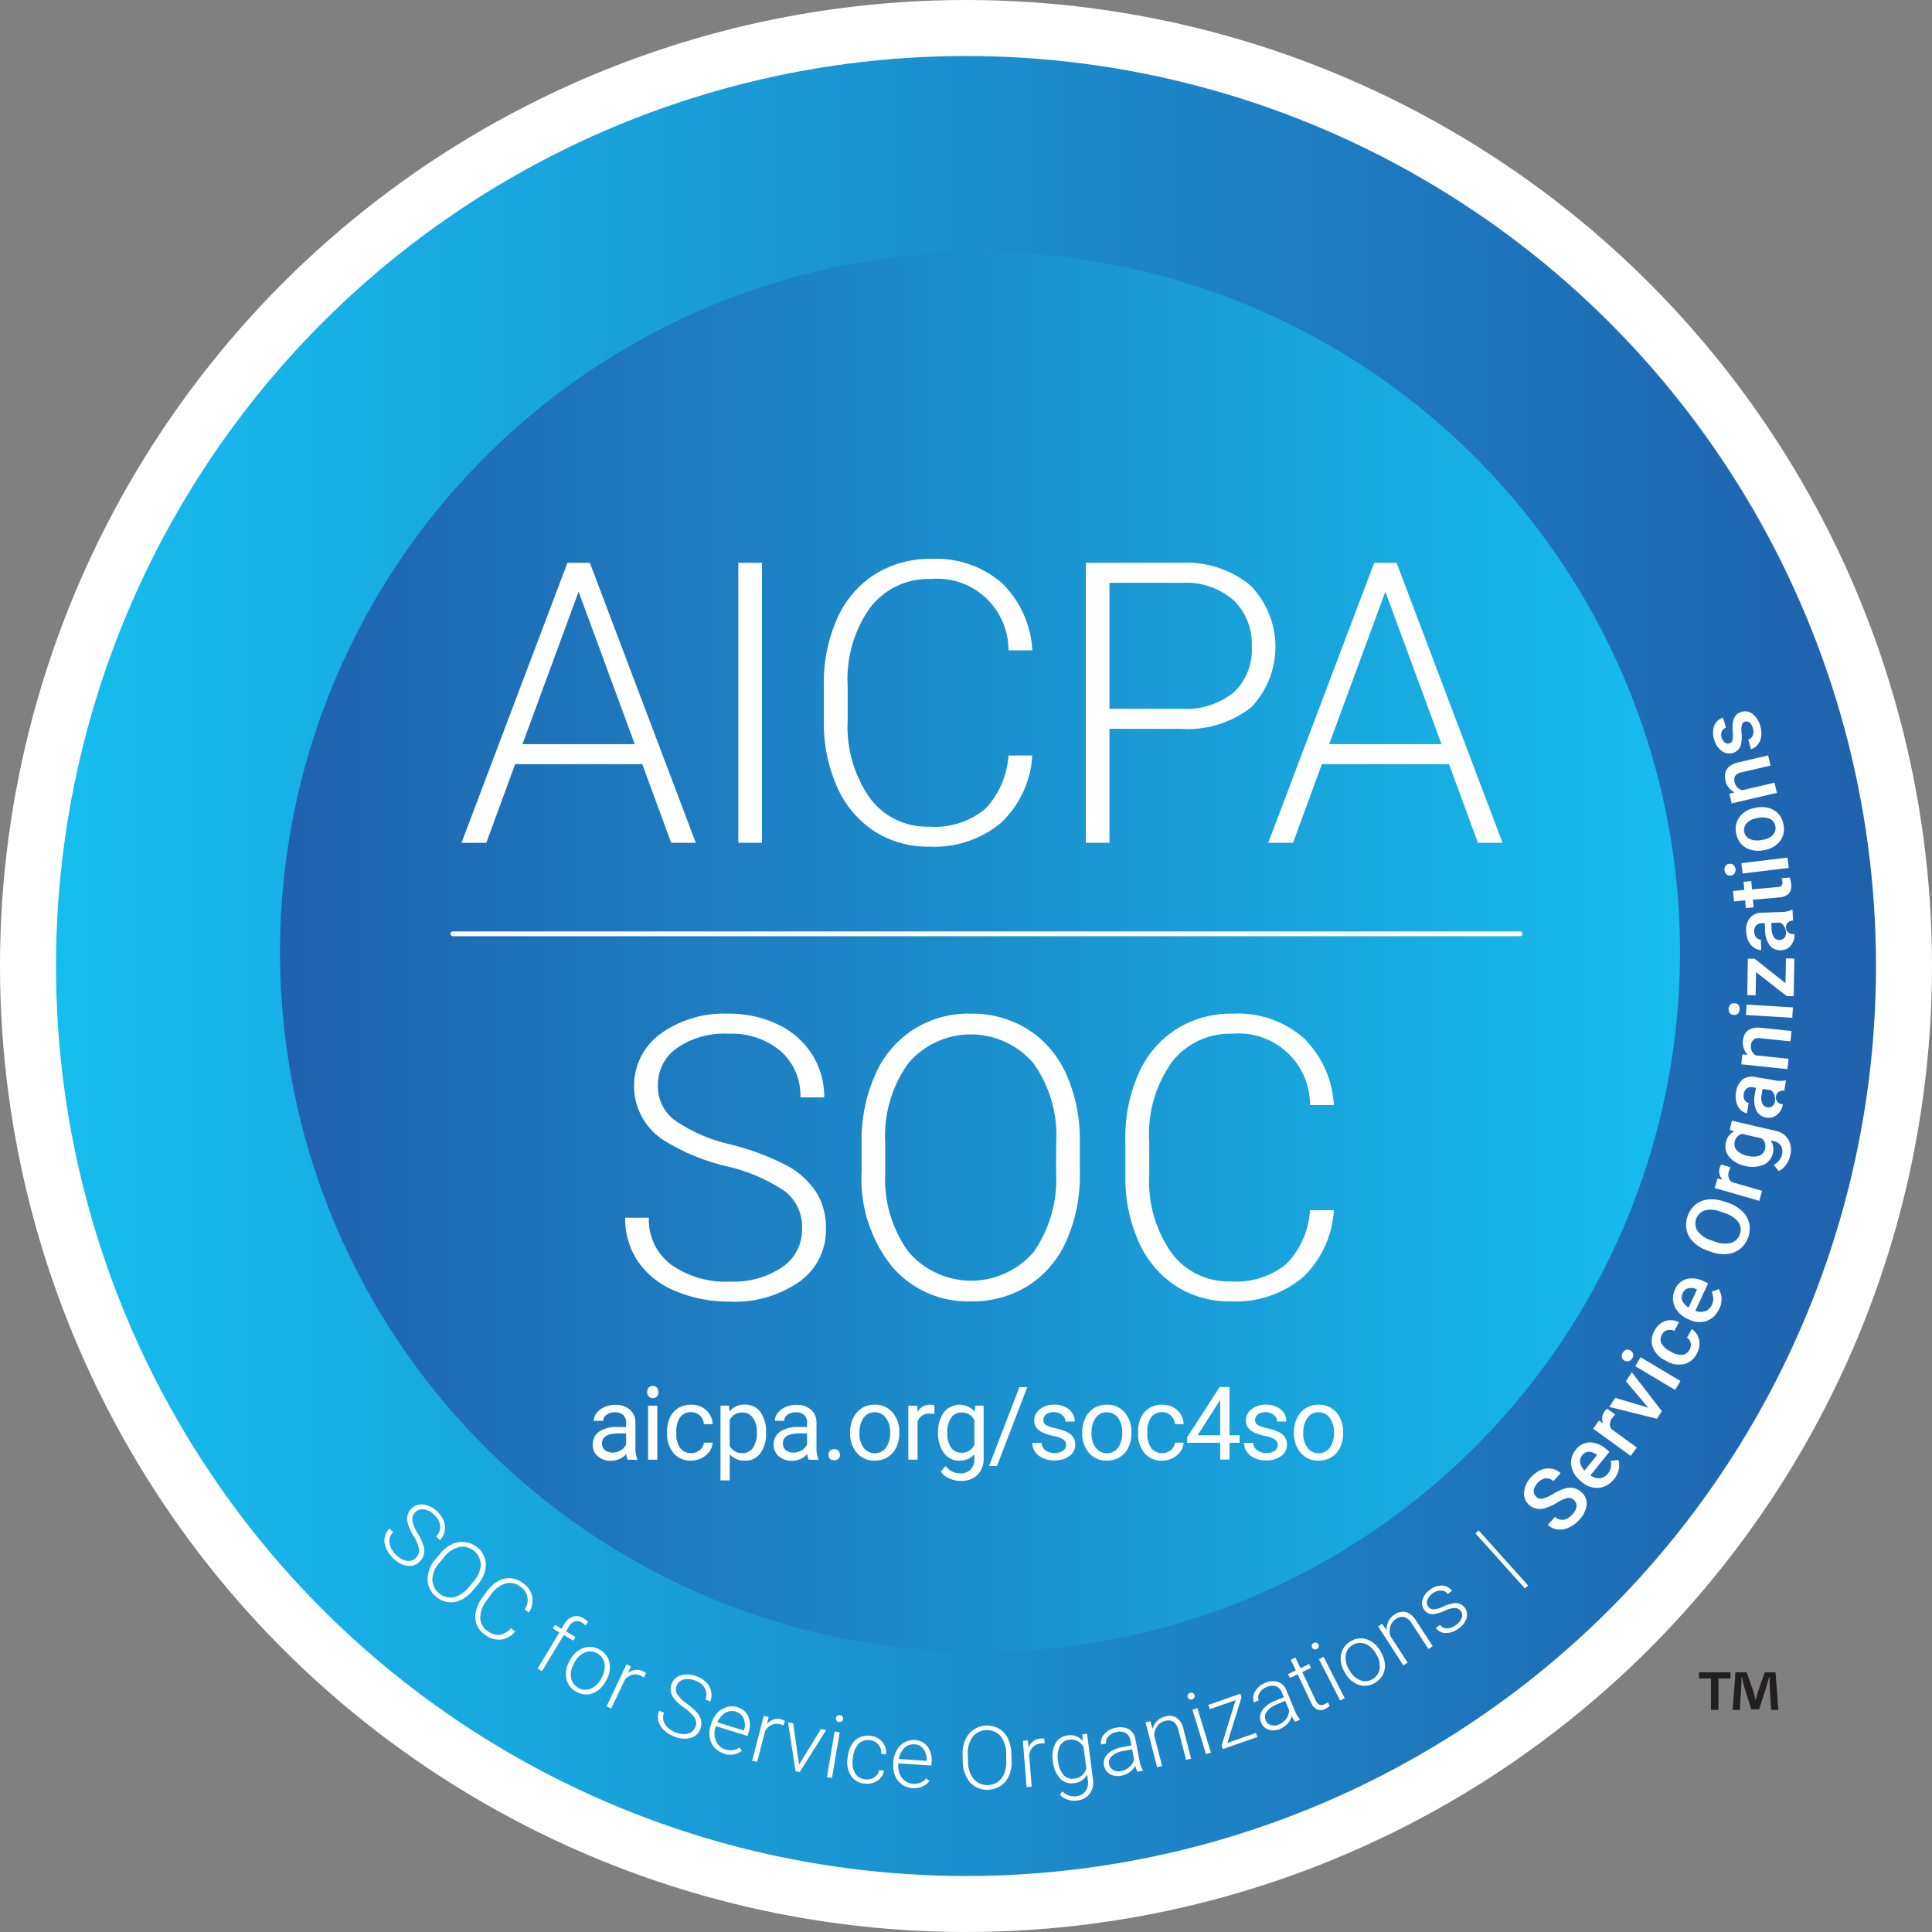 <svg xmlns="http://www.w3.org/2000/svg" xmlns:xlink="http://www.w3.org/1999/xlink" width="69" height="69" viewBox="0 0 69 69">
  <rect x="0" y="0" width="69" height="69" fill="#808080" stroke="none"/>
  <defs>
    <linearGradient id="linear-gradient" y1="0.5" x2="1" y2="0.5" gradientUnits="objectBoundingBox">
      <stop offset="0" stop-color="#16bdef"/>
      <stop offset="1" stop-color="#2061ad"/>
    </linearGradient>
    <linearGradient id="linear-gradient-2" x1="1" y1="0.5" x2="0" y2="0.5" xlink:href="#linear-gradient"/>
    <clipPath id="clip-path">
      <rect id="Rectangle_1432" data-name="Rectangle 1432" width="65.739" height="65.738" fill="none"/>
    </clipPath>
  </defs>
  <g id="Group_1885" data-name="Group 1885" transform="translate(0 -0.198)">
    <circle id="Ellipse_486" data-name="Ellipse 486" cx="34.5" cy="34.5" r="34.5" transform="translate(0 0.198)" fill="#fff"/>
    <g id="Group_1884" data-name="Group 1884" transform="translate(2.232 2.232)">
      <circle id="Ellipse_483" data-name="Ellipse 483" cx="32.5" cy="32.5" r="32.5" transform="translate(-0.232 -0.034)" fill="url(#linear-gradient)"/>
      <circle id="Ellipse_484" data-name="Ellipse 484" cx="25" cy="25" r="25" transform="translate(7.768 6.966)" fill="url(#linear-gradient-2)"/>
    </g>
    <g id="Group_1858" data-name="Group 1858" transform="translate(1.684 1.703)">
      <g id="Group_1857" data-name="Group 1857" clip-path="url(#clip-path)">
        <path id="Path_3589" data-name="Path 3589" d="M66.446,285.1a.361.361,0,0,0,.11-.3,1.381,1.381,0,0,0-.2-.479,1.665,1.665,0,0,1-.216-.5.515.515,0,0,1,.574-.617.865.865,0,0,1,.5.259.893.893,0,0,1,.226.338.651.651,0,0,1,.029.361.63.63,0,0,1-.168.313l-.136-.132a.468.468,0,0,0,.143-.373.61.61,0,0,0-.205-.392.662.662,0,0,0-.373-.2.357.357,0,0,0-.317.109.338.338,0,0,0-.095.294,1.266,1.266,0,0,0,.182.44,2.061,2.061,0,0,1,.209.439.648.648,0,0,1,.021.313.525.525,0,0,1-.145.263.5.5,0,0,1-.445.158.9.9,0,0,1-.51-.272,1.089,1.089,0,0,1-.253-.362.658.658,0,0,1-.051-.377.609.609,0,0,1,.169-.321l.136.131a.445.445,0,0,0-.132.39.747.747,0,0,0,.242.424.7.7,0,0,0,.381.208.359.359,0,0,0,.326-.11" transform="translate(-53.273 -230.976)" fill="#fff"/>
        <path id="Path_3590" data-name="Path 3590" d="M75.28,292.179a1.283,1.283,0,0,1-.429.346.811.811,0,0,1-.463.079.835.835,0,0,1-.431-.2.793.793,0,0,1-.3-.62,1.119,1.119,0,0,1,.3-.733l.148-.176a1.28,1.28,0,0,1,.43-.344.854.854,0,0,1,1.165.5.815.815,0,0,1,.008.464,1.264,1.264,0,0,1-.252.475Zm.011-.307a.986.986,0,0,0,.266-.6.656.656,0,0,0-.763-.639.993.993,0,0,0-.553.371l-.15.179a.986.986,0,0,0-.264.6.656.656,0,0,0,.764.645,1.013,1.013,0,0,0,.548-.374Z" transform="translate(-60.071 -236.889)" fill="#fff"/>
        <path id="Path_3591" data-name="Path 3591" d="M84.35,299.4a.8.8,0,0,1-.52.29.833.833,0,0,1-.571-.181.789.789,0,0,1-.284-.357.812.812,0,0,1-.034-.458,1.252,1.252,0,0,1,.219-.484l.169-.235a1.263,1.263,0,0,1,.393-.367.8.8,0,0,1,.45-.112.816.816,0,0,1,.438.162.8.8,0,0,1,.346.488.81.81,0,0,1-.117.575l-.154-.111a.568.568,0,0,0-.169-.822.585.585,0,0,0-.525-.1.986.986,0,0,0-.513.4l-.16.221a.992.992,0,0,0-.218.6.566.566,0,0,0,.25.464.628.628,0,0,0,.445.146.68.68,0,0,0,.4-.237Z" transform="translate(-67.632 -242.637)" fill="#fff"/>
        <path id="Path_3592" data-name="Path 3592" d="M94.986,306.729l.779-1.291-.235-.142.078-.129.235.142.1-.172a.547.547,0,0,1,.313-.268.473.473,0,0,1,.38.07.7.7,0,0,1,.153.123l-.09.123a.719.719,0,0,0-.134-.1.3.3,0,0,0-.251-.041.389.389,0,0,0-.211.186L96,305.4l.339.2-.078.129-.339-.2-.779,1.292Z" transform="translate(-77.471 -248.641)" fill="#fff"/>
        <path id="Path_3593" data-name="Path 3593" d="M100.607,311.3a.974.974,0,0,1,.285-.335.7.7,0,0,1,.761-.051.683.683,0,0,1,.363.458.9.9,0,0,1-.11.639l-.018.034a.984.984,0,0,1-.286.337.692.692,0,0,1-.371.138.715.715,0,0,1-.388-.09.682.682,0,0,1-.362-.458.892.892,0,0,1,.109-.64Zm.138.132a.751.751,0,0,0-.1.5.521.521,0,0,0,.71.382.778.778,0,0,0,.374-.371l.017-.031a.845.845,0,0,0,.1-.34.567.567,0,0,0-.059-.309.5.5,0,0,0-.216-.214.491.491,0,0,0-.443-.02.779.779,0,0,0-.375.37Z" transform="translate(-81.935 -253.511)" fill="#fff"/>
        <path id="Path_3594" data-name="Path 3594" d="M109.669,314.666a.686.686,0,0,0-.108-.063.449.449,0,0,0-.3-.038.525.525,0,0,0-.272.179l-.488,1.029-.165-.078.71-1.5.162.077-.11.24a.488.488,0,0,1,.548-.066.306.306,0,0,1,.1.07Z" transform="translate(-88.357 -256.259)" fill="#fff"/>
        <path id="Path_3595" data-name="Path 3595" d="M119.667,318.029a.361.361,0,0,0-.018-.321,1.371,1.371,0,0,0-.372-.361,1.677,1.677,0,0,1-.4-.378.515.515,0,0,1,.284-.793.867.867,0,0,1,.561.042.893.893,0,0,1,.341.221.651.651,0,0,1,.169.32.628.628,0,0,1-.031.354l-.178-.067a.469.469,0,0,0-.015-.4.609.609,0,0,0-.343-.279.662.662,0,0,0-.422-.038.357.357,0,0,0-.248.225.337.337,0,0,0,.029.308,1.268,1.268,0,0,0,.341.333,2.041,2.041,0,0,1,.365.321.647.647,0,0,1,.143.28.528.528,0,0,1-.03.3.5.5,0,0,1-.347.32.9.9,0,0,1-.576-.048,1.085,1.085,0,0,1-.375-.233.661.661,0,0,1-.2-.327.609.609,0,0,1,.028-.361l.176.067a.446.446,0,0,0,.032.411.747.747,0,0,0,.39.294.7.7,0,0,0,.432.041.359.359,0,0,0,.256-.229" transform="translate(-96.516 -257.851)" fill="#fff"/>
        <path id="Path_3596" data-name="Path 3596" d="M128.775,324.014a.719.719,0,0,1-.334-.213.71.71,0,0,1-.168-.356.907.907,0,0,1,.033-.427l.02-.063a.975.975,0,0,1,.216-.384.74.74,0,0,1,.336-.211.636.636,0,0,1,.375,0,.6.6,0,0,1,.4.339.836.836,0,0,1,0,.59l-.03.1-1.13-.351-.011.034a.694.694,0,0,0,.015.5.514.514,0,0,0,.333.3.6.6,0,0,0,.264.026.577.577,0,0,0,.246-.1l.084.118a.669.669,0,0,1-.647.105m.431-1.5a.459.459,0,0,0-.378.042.7.7,0,0,0-.285.338l.95.295.006-.019a.609.609,0,0,0-.015-.412.423.423,0,0,0-.278-.243" transform="translate(-104.61 -262.896)" fill="#fff"/>
        <path id="Path_3597" data-name="Path 3597" d="M137.664,324.506a.677.677,0,0,0-.117-.041.448.448,0,0,0-.305.02.523.523,0,0,0-.234.227l-.285,1.1-.177-.046.415-1.606.174.045-.063.256a.488.488,0,0,1,.526-.168.309.309,0,0,1,.112.05Z" transform="translate(-111.367 -264.388)" fill="#fff"/>
        <path id="Path_3598" data-name="Path 3598" d="M143.883,326.907l.781-1.273.185.039-.945,1.5-.145-.03-.27-1.75.184.039Z" transform="translate(-117.029 -265.388)" fill="#fff"/>
        <path id="Path_3599" data-name="Path 3599" d="M151.211,326.273l-.181-.03.275-1.635.182.031Zm.141-2.143a.122.122,0,0,1,.048-.081.12.12,0,0,1,.1-.02.123.123,0,0,1,.086.051.121.121,0,0,1,.02.092.119.119,0,0,1-.049.08.124.124,0,0,1-.1.019.121.121,0,0,1-.085-.05.119.119,0,0,1-.019-.091" transform="translate(-123.181 -264.277)" fill="#fff"/>
        <path id="Path_3600" data-name="Path 3600" d="M155.606,329.553a.484.484,0,0,0,.332-.067.38.38,0,0,0,.174-.26l.175.022a.52.52,0,0,1-.129.263.6.6,0,0,1-.255.165.7.7,0,0,1-.317.031.641.641,0,0,1-.485-.29.918.918,0,0,1-.113-.629l.007-.055a1.042,1.042,0,0,1,.139-.42.664.664,0,0,1,.28-.258A.679.679,0,0,1,155.8,328a.639.639,0,0,1,.426.217.593.593,0,0,1,.135.448l-.175-.022a.444.444,0,0,0-.405-.488.458.458,0,0,0-.4.13.81.81,0,0,0-.2.482l-.007.053a.793.793,0,0,0,.074.508.46.46,0,0,0,.362.225" transform="translate(-126.4 -267.512)" fill="#fff"/>
        <path id="Path_3601" data-name="Path 3601" d="M164.56,330.562a.72.72,0,0,1-.375-.13.711.711,0,0,1-.245-.308.9.9,0,0,1-.067-.423l0-.066a.978.978,0,0,1,.122-.423.737.737,0,0,1,.278-.283.638.638,0,0,1,.365-.085.6.6,0,0,1,.464.238.835.835,0,0,1,.138.574l-.007.1-1.181-.08,0,.035a.7.7,0,0,0,.129.48.515.515,0,0,0,.393.215.6.6,0,0,0,.263-.036.576.576,0,0,0,.216-.157l.109.095a.669.669,0,0,1-.606.252m.072-1.562a.458.458,0,0,0-.358.128.7.7,0,0,0-.2.395l.992.067v-.02a.608.608,0,0,0-.11-.4.423.423,0,0,0-.326-.173" transform="translate(-133.654 -268.205)" fill="#fff"/>
        <path id="Path_3602" data-name="Path 3602" d="M179.084,327.282a1.291,1.291,0,0,1-.093.543.814.814,0,0,1-.3.366.834.834,0,0,1-.454.137.793.793,0,0,1-.638-.264,1.119,1.119,0,0,1-.259-.749l-.006-.23a1.282,1.282,0,0,1,.095-.543.854.854,0,0,1,1.206-.393.813.813,0,0,1,.313.344,1.262,1.262,0,0,1,.125.523Zm-.195-.238a.987.987,0,0,0-.2-.627.656.656,0,0,0-1,.025,1,1,0,0,0-.169.644l.006.233a.986.986,0,0,0,.2.625.656.656,0,0,0,1-.021,1.014,1.014,0,0,0,.164-.643Z" transform="translate(-144.638 -265.915)" fill="#fff"/>
        <path id="Path_3603" data-name="Path 3603" d="M189.762,328.711a.717.717,0,0,0-.125,0,.447.447,0,0,0-.282.119.526.526,0,0,0-.147.291l.091,1.135-.182.015-.133-1.653.179-.014.024.263a.488.488,0,0,1,.442-.331.3.3,0,0,1,.122.01Z" transform="translate(-154.137 -267.952)" fill="#fff"/>
        <path id="Path_3604" data-name="Path 3604" d="M194.732,328.614a1,1,0,0,1,.091-.634.555.555,0,0,1,.435-.286.577.577,0,0,1,.546.2l-.022-.238.17-.022.21,1.611a.7.7,0,0,1-.112.526.641.641,0,0,1-.458.248.737.737,0,0,1-.337-.034.642.642,0,0,1-.272-.172l.087-.123a.582.582,0,0,0,.49.177.47.47,0,0,0,.338-.181.539.539,0,0,0,.084-.39l-.027-.207a.592.592,0,0,1-.477.31.553.553,0,0,1-.489-.168,1,1,0,0,1-.254-.593Zm.188.008a.861.861,0,0,0,.191.48.411.411,0,0,0,.379.135.49.49,0,0,0,.437-.363l-.1-.764a.523.523,0,0,0-.215-.217.5.5,0,0,0-.3-.045.416.416,0,0,0-.334.227.923.923,0,0,0-.058.548" transform="translate(-158.813 -267.219)" fill="#fff"/>
        <path id="Path_3605" data-name="Path 3605" d="M205.389,327.95a.873.873,0,0,1-.079-.221.638.638,0,0,1-.2.237.755.755,0,0,1-.3.127.557.557,0,0,1-.406-.058.435.435,0,0,1-.209-.3.444.444,0,0,1,.125-.415.97.97,0,0,1,.525-.245l.327-.063-.036-.185a.363.363,0,0,0-.161-.254.452.452,0,0,0-.333-.039.5.5,0,0,0-.293.157.291.291,0,0,0-.079.255l-.181.034a.428.428,0,0,1,.116-.371.711.711,0,0,1,.417-.228.647.647,0,0,1,.456.053.5.5,0,0,1,.235.349l.149.77a.976.976,0,0,0,.118.344l0,.018Zm-.591-.02a.614.614,0,0,0,.306-.15.522.522,0,0,0,.162-.273l-.069-.358-.322.062a.824.824,0,0,0-.4.18.3.3,0,0,0-.1.292.3.3,0,0,0,.145.207.388.388,0,0,0,.281.039" transform="translate(-166.449 -266.181)" fill="#fff"/>
        <path id="Path_3606" data-name="Path 3606" d="M212.919,324.362l.077.273a.661.661,0,0,1,.167-.284.607.607,0,0,1,.278-.155.5.5,0,0,1,.422.047.677.677,0,0,1,.24.4l.271,1.054-.177.045-.272-1.055a.507.507,0,0,0-.174-.3.369.369,0,0,0-.315-.032.465.465,0,0,0-.265.178.625.625,0,0,0-.116.327l.283,1.1-.176.045-.413-1.606Z" transform="translate(-173.52 -264.395)" fill="#fff"/>
        <path id="Path_3607" data-name="Path 3607" d="M220.878,319.833a.123.123,0,0,1,.007-.094.12.12,0,0,1,.078-.061.122.122,0,0,1,.1.007.121.121,0,0,1,.058.074.118.118,0,0,1-.008.093.139.139,0,0,1-.177.054.121.121,0,0,1-.058-.073m.829,1.982-.176.053-.483-1.586.176-.054Z" transform="translate(-180.144 -260.725)" fill="#fff"/>
        <path id="Path_3608" data-name="Path 3608" d="M225.587,321.656l1.018-.355.051.146-1.232.429-.044-.127.5-1.619-.921.321-.053-.151,1.139-.4.045.13Z" transform="translate(-183.435 -260.915)" fill="#fff"/>
        <path id="Path_3609" data-name="Path 3609" d="M235.071,318.886a.866.866,0,0,1-.121-.2.641.641,0,0,1-.153.273.753.753,0,0,1-.266.184.557.557,0,0,1-.408.025.434.434,0,0,1-.266-.255.444.444,0,0,1,.04-.431.967.967,0,0,1,.465-.345l.307-.127-.072-.174a.363.363,0,0,0-.208-.216.453.453,0,0,0-.334.028.5.5,0,0,0-.256.212.291.291,0,0,0-.026.266l-.171.069a.427.427,0,0,1,.039-.387A.709.709,0,0,1,234,317.5a.647.647,0,0,1,.457-.039.5.5,0,0,1,.3.295l.3.725a.978.978,0,0,0,.185.313l.007.017Zm-.583.1a.618.618,0,0,0,.27-.208.523.523,0,0,0,.1-.3l-.139-.337-.3.126a.819.819,0,0,0-.358.257.3.3,0,0,0-.041.306.3.3,0,0,0,.184.174.39.39,0,0,0,.284-.018" transform="translate(-190.502 -258.901)" fill="#fff"/>
        <path id="Path_3610" data-name="Path 3610" d="M240.606,312.861l.181.384.311-.147.064.136-.31.147.472,1a.349.349,0,0,0,.133.165.194.194,0,0,0,.179-.01,1.145,1.145,0,0,0,.128-.077l.07.131a.6.6,0,0,1-.166.107.328.328,0,0,1-.295.018.516.516,0,0,1-.215-.255l-.472-1-.276.13-.064-.136.276-.13-.181-.384Z" transform="translate(-196.026 -255.171)" fill="#fff"/>
        <path id="Path_3611" data-name="Path 3611" d="M244.941,310.139a.123.123,0,0,1-.01-.093.119.119,0,0,1,.065-.074.12.12,0,0,1,.169.052.119.119,0,0,1,.009.093.123.123,0,0,1-.067.073.118.118,0,0,1-.167-.051m1.163,1.806-.164.084-.753-1.477.164-.084Z" transform="translate(-199.763 -252.801)" fill="#fff"/>
        <path id="Path_3612" data-name="Path 3612" d="M250.656,310.344a.975.975,0,0,1-.131-.42.7.7,0,0,1,.363-.67.683.683,0,0,1,.581-.062.894.894,0,0,1,.482.434l.019.033a.984.984,0,0,1,.133.422.692.692,0,0,1-.081.387.714.714,0,0,1-.283.28.682.682,0,0,1-.58.062.891.891,0,0,1-.482-.434Zm.185-.047a.753.753,0,0,0,.374.349.521.521,0,0,0,.7-.4.778.778,0,0,0-.114-.514l-.017-.031a.847.847,0,0,0-.233-.268.567.567,0,0,0-.292-.115.505.505,0,0,0-.3.068.49.49,0,0,0-.253.365.777.777,0,0,0,.113.514Z" transform="translate(-204.327 -252.146)" fill="#fff"/>
        <path id="Path_3613" data-name="Path 3613" d="M257.912,304.4l.16.234a.661.661,0,0,1,.068-.323.607.607,0,0,1,.214-.236.5.5,0,0,1,.415-.091.676.676,0,0,1,.356.306l.594.912-.153.1-.595-.913a.506.506,0,0,0-.26-.226.368.368,0,0,0-.308.071.463.463,0,0,0-.194.254.623.623,0,0,0-.006.347l.62.952-.153.1-.9-1.39Z" transform="translate(-210.235 -247.915)" fill="#fff"/>
        <path id="Path_3614" data-name="Path 3614" d="M267.668,299.844a.261.261,0,0,0-.218-.111.846.846,0,0,0-.343.092,1.491,1.491,0,0,1-.339.117.456.456,0,0,1-.233-.011.369.369,0,0,1-.173-.135.394.394,0,0,1-.061-.358.663.663,0,0,1,.262-.352.682.682,0,0,1,.44-.154.44.44,0,0,1,.347.188l-.148.109a.3.3,0,0,0-.242-.122.55.55,0,0,0-.49.342.248.248,0,0,0,.036.233.226.226,0,0,0,.188.1.963.963,0,0,0,.342-.1,1.564,1.564,0,0,1,.363-.117.467.467,0,0,1,.236.019.425.425,0,0,1,.24.512.722.722,0,0,1-.281.364.744.744,0,0,1-.461.166.432.432,0,0,1-.356-.179l.148-.109a.319.319,0,0,0,.258.121.556.556,0,0,0,.319-.124.522.522,0,0,0,.2-.252.254.254,0,0,0-.032-.242" transform="translate(-217.181 -243.809)" fill="#fff"/>
        <rect id="Rectangle_1430" data-name="Rectangle 1430" width="0.155" height="2.645" transform="matrix(0.744, -0.668, 0.668, 0.744, 51.01, 53.257)" fill="#fff"/>
        <path id="Path_3615" data-name="Path 3615" d="M287.844,277.377a.269.269,0,0,0-.237-.077,1.244,1.244,0,0,0-.371.167,1.8,1.8,0,0,1-.423.195.572.572,0,0,1-.574-.112.544.544,0,0,1-.18-.462.89.89,0,0,1,.256-.539.966.966,0,0,1,.344-.249.682.682,0,0,1,.374-.046.627.627,0,0,1,.33.16l-.261.285a.35.35,0,0,0-.276-.1.453.453,0,0,0-.285.164.473.473,0,0,0-.139.273.271.271,0,0,0,.1.231.245.245,0,0,0,.227.054,1.306,1.306,0,0,0,.37-.168,1.724,1.724,0,0,1,.413-.19.667.667,0,0,1,.323-.017.591.591,0,0,1,.271.148.531.531,0,0,1,.183.457.928.928,0,0,1-.27.539,1.09,1.09,0,0,1-.367.268.751.751,0,0,1-.4.066.616.616,0,0,1-.347-.165l.262-.286a.362.362,0,0,0,.3.106.55.55,0,0,0,.32-.2.478.478,0,0,0,.145-.28.264.264,0,0,0-.091-.221" transform="translate(-233.31 -225.306)" fill="#fff"/>
        <path id="Path_3616" data-name="Path 3616" d="M296.678,272.5a.77.77,0,0,1-.533.307.81.81,0,0,1-.6-.2l-.036-.029a.991.991,0,0,1-.286-.353.729.729,0,0,1-.068-.4.714.714,0,0,1,.157-.369.651.651,0,0,1,.5-.272.913.913,0,0,1,.592.24l.117.094-.679.844a.5.5,0,0,0,.339.1.411.411,0,0,0,.283-.161.505.505,0,0,0,.1-.455l.275-.036a.673.673,0,0,1,.013.352.832.832,0,0,1-.17.342m-1.135-.856a.313.313,0,0,0-.072.26.556.556,0,0,0,.157.281l.445-.553-.021-.017a.451.451,0,0,0-.283-.1.31.31,0,0,0-.226.129" transform="translate(-240.725 -221.175)" fill="#fff"/>
        <path id="Path_3617" data-name="Path 3617" d="M300.22,264.909a.9.9,0,0,0-.1.115.341.341,0,0,0-.044.394l.917.667-.219.3-1.342-.975.209-.288.155.1a.42.42,0,0,1,.045-.43.351.351,0,0,1,.1-.094Z" transform="translate(-244.219 -215.892)" fill="#fff"/>
        <path id="Path_3618" data-name="Path 3618" d="M303.928,258.887l-.8-.944.211-.322,1.072,1.39-.177.271-1.7-.424.212-.323Z" transform="translate(-246.744 -210.117)" fill="#fff"/>
        <path id="Path_3619" data-name="Path 3619" d="M305.056,253.637a.2.2,0,0,1-.095-.12.243.243,0,0,1,.16-.268.2.2,0,0,1,.151.026.192.192,0,0,1,.092.119.211.211,0,0,1-.032.163.208.208,0,0,1-.128.1.194.194,0,0,1-.148-.025m2,.732-.191.32-1.424-.85.191-.32Z" transform="translate(-248.723 -206.547)" fill="#fff"/>
        <path id="Path_3620" data-name="Path 3620" d="M312.119,248.58a.335.335,0,0,0,.039-.242.278.278,0,0,0-.13-.182l.167-.309a.548.548,0,0,1,.208.222.634.634,0,0,1,.07.317.737.737,0,0,1-.09.331.708.708,0,0,1-.46.379.894.894,0,0,1-.645-.116l-.034-.018a.878.878,0,0,1-.437-.466.7.7,0,0,1,.062-.594.682.682,0,0,1,.381-.342.618.618,0,0,1,.491.043l-.167.309a.341.341,0,0,0-.252-.026.314.314,0,0,0-.191.161.327.327,0,0,0-.017.308.667.667,0,0,0,.3.277l.053.029a.68.68,0,0,0,.4.105.327.327,0,0,0,.25-.185" transform="translate(-253.462 -201.884)" fill="#fff"/>
        <path id="Path_3621" data-name="Path 3621" d="M316.541,240.53a.771.771,0,0,1-.444.427.809.809,0,0,1-.631-.051l-.042-.019a1,1,0,0,1-.362-.274.73.73,0,0,1-.162-.372.71.71,0,0,1,.064-.4.651.651,0,0,1,.417-.384.913.913,0,0,1,.633.091l.136.063-.457.983a.5.5,0,0,0,.353.013.412.412,0,0,0,.236-.224.5.5,0,0,0-.012-.465l.259-.1a.67.67,0,0,1,.1.339.832.832,0,0,1-.083.373m-1.307-.559a.314.314,0,0,0-.007.27.555.555,0,0,0,.22.235l.3-.643-.025-.012a.452.452,0,0,0-.3-.029.311.311,0,0,0-.189.179" transform="translate(-256.829 -195.285)" fill="#fff"/>
        <path id="Path_3622" data-name="Path 3622" d="M318.926,224.233a1.367,1.367,0,0,1,.505.3.86.86,0,0,1,.251.432.951.951,0,0,1-.322.914.872.872,0,0,1-.465.184,1.329,1.329,0,0,1-.573-.077l-.118-.042a1.354,1.354,0,0,1-.505-.3.87.87,0,0,1-.253-.435.954.954,0,0,1,.32-.913.858.858,0,0,1,.464-.182,1.355,1.355,0,0,1,.578.08Zm-.239.327a.976.976,0,0,0-.583-.057.495.495,0,0,0-.263.746.957.957,0,0,0,.478.322l.121.043a.969.969,0,0,0,.584.054.461.461,0,0,0,.321-.309.456.456,0,0,0-.053-.439.99.99,0,0,0-.495-.321Z" transform="translate(-258.894 -182.782)" fill="#fff"/>
        <path id="Path_3623" data-name="Path 3623" d="M323.521,217.5a.928.928,0,0,0-.054.142.342.342,0,0,0,.093.386l1.09.313-.1.358-1.594-.458.1-.342.181.042a.419.419,0,0,1-.1-.419.35.35,0,0,1,.057-.121Z" transform="translate(-263.402 -177.317)" fill="#fff"/>
        <path id="Path_3624" data-name="Path 3624" d="M325.748,210.506a.97.97,0,0,1-.56-.316.582.582,0,0,1-.116-.522.546.546,0,0,1,.294-.39l-.159-.054.076-.327,1.566.364a.668.668,0,0,1,.455.314.774.774,0,0,1,.06.576.879.879,0,0,1-.155.33.631.631,0,0,1-.253.213l-.178-.222a.533.533,0,0,0,.294-.366.412.412,0,0,0-.032-.308.386.386,0,0,0-.263-.171l-.109-.025a.548.548,0,0,1,.078.459.581.581,0,0,1-.333.411,1,1,0,0,1-.666.035m.115-.354a.664.664,0,0,0,.406-.01.327.327,0,0,0,.2-.243.358.358,0,0,0-.113-.369l-.71-.165a.353.353,0,0,0-.259.28.33.33,0,0,0,.077.311.747.747,0,0,0,.395.2" transform="translate(-265.115 -170.377)" fill="#fff"/>
        <path id="Path_3625" data-name="Path 3625" d="M328.773,200.87a.242.242,0,1,0-.049.477.584.584,0,0,1-.208.378.455.455,0,0,1-.374.1.471.471,0,0,1-.369-.261.954.954,0,0,1-.047-.579l.038-.225-.107-.018a.291.291,0,0,0-.215.037.286.286,0,0,0-.112.2.326.326,0,0,0,.028.216.2.2,0,0,0,.146.107l-.062.368a.415.415,0,0,1-.237-.131.6.6,0,0,1-.143-.273.864.864,0,0,1-.009-.354.7.7,0,0,1,.221-.434.521.521,0,0,1,.435-.107l.738.124a.845.845,0,0,0,.363,0l.026,0Zm-.332.359a.422.422,0,0,0-.019-.214.354.354,0,0,0-.118-.168L328,200.8l-.033.2a.547.547,0,0,0,.02.319.233.233,0,0,0,.184.136.217.217,0,0,0,.18-.042.276.276,0,0,0,.094-.178" transform="translate(-266.735 -163.416)" fill="#fff"/>
        <path id="Path_3626" data-name="Path 3626" d="M328.167,191.811l.192.009a.6.6,0,0,1-.171-.5q.054-.515.645-.462l1.09.115-.039.37-1.069-.112a.342.342,0,0,0-.24.043.287.287,0,0,0-.1.214.359.359,0,0,0,.168.355l1.174.123-.039.37-1.649-.173Z" transform="translate(-267.624 -155.657)" fill="#fff"/>
        <path id="Path_3627" data-name="Path 3627" d="M325.854,186.554a.2.2,0,0,1-.139-.063.243.243,0,0,1,.019-.311.2.2,0,0,1,.145-.047.19.19,0,0,1,.137.063.246.246,0,0,1-.018.311.2.2,0,0,1-.143.046m2.109-.27-.022.372-1.655-.1.022-.372Z" transform="translate(-265.616 -151.81)" fill="#fff"/>
        <path id="Path_3628" data-name="Path 3628" d="M330.635,178.349l.016-.883.3.005-.024,1.345-.244,0-1.1-.861-.015.826-.3-.006.023-1.3.236,0Z" transform="translate(-268.551 -144.742)" fill="#fff"/>
        <path id="Path_3629" data-name="Path 3629" d="M330.742,168.453a.242.242,0,1,0,.049.476.585.585,0,0,1-.127.413.455.455,0,0,1-.346.171.47.47,0,0,1-.414-.181.952.952,0,0,1-.163-.557l-.009-.228-.109,0a.291.291,0,0,0-.2.08.287.287,0,0,0-.069.222.329.329,0,0,0,.072.206.2.2,0,0,0,.165.075l.015.372a.414.414,0,0,1-.259-.08.6.6,0,0,1-.2-.239.866.866,0,0,1-.081-.344.7.7,0,0,1,.128-.47.521.521,0,0,1,.4-.194l.748-.029a.847.847,0,0,0,.354-.077h.026Zm-.252.419a.425.425,0,0,0-.062-.205.36.36,0,0,0-.15-.141l-.312.012.008.2a.548.548,0,0,0,.084.308.234.234,0,0,0,.208.1.219.219,0,0,0,.168-.078.276.276,0,0,0,.056-.193" transform="translate(-268.388 -137.081)" fill="#fff"/>
        <path id="Path_3630" data-name="Path 3630" d="M326.535,162.276l.4-.035-.025-.292.275-.024.025.292.922-.08a.205.205,0,0,0,.134-.049.176.176,0,0,0,.03-.138.58.58,0,0,0-.027-.128l.287-.025a.919.919,0,0,1,.056.241q.037.428-.434.469l-.936.082.024.272-.275.024-.024-.272-.4.035Z" transform="translate(-266.323 -131.961)" fill="#fff"/>
        <path id="Path_3631" data-name="Path 3631" d="M325.084,158.567a.2.2,0,0,1-.148-.037.243.243,0,0,1-.037-.309.2.2,0,0,1,.135-.072.192.192,0,0,1,.146.038.245.245,0,0,1,.037.31.193.193,0,0,1-.133.071m2.027-.642.044.37-1.646.2-.044-.37Z" transform="translate(-264.956 -128.804)" fill="#fff"/>
        <path id="Path_3632" data-name="Path 3632" d="M328.017,149.708a.975.975,0,0,1-.449-.023.7.7,0,0,1-.341-.218.766.766,0,0,1-.17-.379.725.725,0,0,1,.123-.573.852.852,0,0,1,.528-.318l.086-.016a.99.99,0,0,1,.448.02.7.7,0,0,1,.339.217.77.77,0,0,1,.171.382.719.719,0,0,1-.138.593.9.9,0,0,1-.58.311Zm-.03-.373a.669.669,0,0,0,.378-.171.344.344,0,0,0,.094-.314.34.34,0,0,0-.193-.265.737.737,0,0,0-.442-.032.66.66,0,0,0-.375.172.346.346,0,0,0-.1.314.341.341,0,0,0,.191.262.724.724,0,0,0,.445.034" transform="translate(-266.738 -120.844)" fill="#fff"/>
        <path id="Path_3633" data-name="Path 3633" d="M325.11,139.521l.184-.054a.6.6,0,0,1-.326-.42q-.117-.5.458-.648l1.067-.249.085.363-1.046.244a.341.341,0,0,0-.212.12.287.287,0,0,0-.023.234.359.359,0,0,0,.275.281l1.149-.268.084.363-1.615.376Z" transform="translate(-265.029 -112.676)" fill="#fff"/>
        <path id="Path_3634" data-name="Path 3634" d="M323.85,129.968a.169.169,0,0,0-.122.122.871.871,0,0,0-.011.287,1.389,1.389,0,0,1-.006.333.423.423,0,0,1-.3.379.44.44,0,0,1-.4-.071.713.713,0,0,1-.269-.4.743.743,0,0,1,0-.5.466.466,0,0,1,.314-.285l.106.357a.23.23,0,0,0-.148.127.305.305,0,0,0-.008.223.33.33,0,0,0,.112.176.178.178,0,0,0,.167.031.151.151,0,0,0,.107-.107.993.993,0,0,0,.009-.306,1.38,1.38,0,0,1,.012-.363.488.488,0,0,1,.1-.223.408.408,0,0,1,.2-.123.432.432,0,0,1,.4.074.791.791,0,0,1,.272.426.86.86,0,0,1,.033.369.6.6,0,0,1-.123.3.479.479,0,0,1-.24.164l-.1-.347a.261.261,0,0,0,.166-.153.386.386,0,0,0,0-.254.378.378,0,0,0-.117-.2.174.174,0,0,0-.162-.032" transform="translate(-263.203 -105.704)" fill="#fff"/>
        <path id="Path_3635" data-name="Path 3635" d="M86.708,108.032H82.168l-1.03,2.809h-.886l3.784-10h.8l3.784,10h-.879Zm-4.278-.714H86.44l-2.006-5.446Z" transform="translate(-65.454 -82.246)" fill="#fff"/>
        <rect id="Rectangle_1431" data-name="Rectangle 1431" width="0.845" height="10" transform="translate(24.685 18.595)" fill="#fff"/>
        <path id="Path_3636" data-name="Path 3636" d="M157.87,107.116a3.584,3.584,0,0,1-1.13,2.417,3.737,3.737,0,0,1-2.551.838,3.529,3.529,0,0,1-1.968-.556,3.629,3.629,0,0,1-1.322-1.576,5.615,5.615,0,0,1-.474-2.332v-1.3a5.668,5.668,0,0,1,.467-2.362,3.592,3.592,0,0,1,1.343-1.59,3.661,3.661,0,0,1,2.016-.56,3.58,3.58,0,0,1,2.538.865,3.627,3.627,0,0,1,1.082,2.4h-.852a2.545,2.545,0,0,0-2.768-2.548,2.623,2.623,0,0,0-2.167,1.017,4.411,4.411,0,0,0-.807,2.811v1.224a4.442,4.442,0,0,0,.786,2.763,2.533,2.533,0,0,0,2.126,1.031,2.812,2.812,0,0,0,2-.635,3.044,3.044,0,0,0,.831-1.906Z" transform="translate(-122.687 -81.639)" fill="#fff"/>
        <path id="Path_3637" data-name="Path 3637" d="M202.017,106.767v4.073h-.845v-10h3.407a3.591,3.591,0,0,1,2.462.8,3.131,3.131,0,0,1,.034,4.365,3.7,3.7,0,0,1-2.517.766Zm0-.714h2.562a2.7,2.7,0,0,0,1.875-.585,2.088,2.088,0,0,0,.646-1.63,2.184,2.184,0,0,0-.642-1.654,2.576,2.576,0,0,0-1.824-.63h-2.617Z" transform="translate(-164.077 -82.245)" fill="#fff"/>
        <path id="Path_3638" data-name="Path 3638" d="M242.956,108.032h-4.54l-1.03,2.809H236.5l3.784-10h.8l3.784,10h-.879Zm-4.279-.714h4.011l-2.005-5.446Z" transform="translate(-192.89 -82.246)" fill="#fff"/>
        <path id="Path_3639" data-name="Path 3639" d="M118.268,195.849a1.619,1.619,0,0,0-.584-1.315,6.167,6.167,0,0,0-2.136-.92,7.485,7.485,0,0,1-2.266-.951,2.307,2.307,0,0,1-.072-3.774,3.877,3.877,0,0,1,2.414-.718,4.006,4.006,0,0,1,1.782.385,2.916,2.916,0,0,1,1.219,1.072,2.814,2.814,0,0,1,.433,1.532h-.852a2.1,2.1,0,0,0-.7-1.65,2.727,2.727,0,0,0-1.882-.623,2.963,2.963,0,0,0-1.827.513,1.6,1.6,0,0,0-.68,1.338,1.514,1.514,0,0,0,.611,1.245,5.667,5.667,0,0,0,1.957.85,9.2,9.2,0,0,1,2.04.763,2.906,2.906,0,0,1,1.044.944,2.364,2.364,0,0,1,.35,1.3,2.26,2.26,0,0,1-.944,1.9,4.021,4.021,0,0,1-2.49.714,4.878,4.878,0,0,1-1.94-.378,2.961,2.961,0,0,1-1.339-1.058,2.73,2.73,0,0,1-.457-1.559h.845a2,2,0,0,0,.79,1.669,3.342,3.342,0,0,0,2.1.611,3.116,3.116,0,0,0,1.875-.515,1.61,1.61,0,0,0,.707-1.367" transform="translate(-91.306 -153.473)" fill="#fff"/>
        <path id="Path_3640" data-name="Path 3640" d="M165.538,193.851a5.775,5.775,0,0,1-.477,2.424,3.641,3.641,0,0,1-1.363,1.607,3.734,3.734,0,0,1-2.047.563,3.553,3.553,0,0,1-2.83-1.254,5.012,5.012,0,0,1-1.078-3.383v-1.03a5.74,5.74,0,0,1,.484-2.421,3.6,3.6,0,0,1,3.41-2.187,3.739,3.739,0,0,1,2.037.556,3.659,3.659,0,0,1,1.363,1.573,5.658,5.658,0,0,1,.5,2.356Zm-.845-1.085a4.42,4.42,0,0,0-.817-2.83,2.939,2.939,0,0,0-4.461,0,4.454,4.454,0,0,0-.828,2.867v1.044a4.42,4.42,0,0,0,.824,2.819,2.942,2.942,0,0,0,4.478.014,4.537,4.537,0,0,0,.8-2.861Z" transform="translate(-128.656 -153.473)" fill="#fff"/>
        <path id="Path_3641" data-name="Path 3641" d="M216.271,195.19a3.584,3.584,0,0,1-1.13,2.418,3.737,3.737,0,0,1-2.551.838,3.528,3.528,0,0,1-1.968-.556,3.627,3.627,0,0,1-1.322-1.576,5.611,5.611,0,0,1-.474-2.332v-1.3a5.667,5.667,0,0,1,.467-2.362,3.593,3.593,0,0,1,1.343-1.59,3.661,3.661,0,0,1,2.016-.56,3.58,3.58,0,0,1,2.538.865,3.625,3.625,0,0,1,1.082,2.4h-.852a2.545,2.545,0,0,0-2.768-2.548,2.622,2.622,0,0,0-2.167,1.017,4.411,4.411,0,0,0-.807,2.811v1.223a4.444,4.444,0,0,0,.786,2.763,2.533,2.533,0,0,0,2.126,1.031,2.812,2.812,0,0,0,2-.635,3.043,3.043,0,0,0,.831-1.906Z" transform="translate(-170.319 -153.473)" fill="#fff"/>
        <path id="Path_3642" data-name="Path 3642" d="M116.31,172.4H78.195a.086.086,0,1,1,0-.172H116.31a.086.086,0,0,1,0,.172" transform="translate(-63.706 -140.468)" fill="#fff"/>
        <path id="Path_3643" data-name="Path 3643" d="M106.907,265.863a.683.683,0,0,1-.046-.2.736.736,0,0,1-.549.239.68.68,0,0,1-.468-.161.522.522,0,0,1-.183-.409.545.545,0,0,1,.229-.468,1.079,1.079,0,0,1,.644-.167h.321v-.151a.371.371,0,0,0-.1-.275.416.416,0,0,0-.3-.1.48.48,0,0,0-.3.089.263.263,0,0,0-.119.216H105.7a.455.455,0,0,1,.1-.279.7.7,0,0,1,.278-.213.934.934,0,0,1,.386-.078.763.763,0,0,1,.522.167.6.6,0,0,1,.2.459v.888a1.084,1.084,0,0,0,.068.422v.028Zm-.547-.251a.581.581,0,0,0,.294-.08.487.487,0,0,0,.2-.208v-.4H106.6q-.606,0-.606.355a.3.3,0,0,0,.1.242.4.4,0,0,0,.266.087" transform="translate(-86.177 -215.237)" fill="#fff"/>
        <path id="Path_3644" data-name="Path 3644" d="M116.242,260.475a.2.2,0,0,1,.049-.136.184.184,0,0,1,.145-.055.187.187,0,0,1,.146.055.2.2,0,0,1,.05.136.2.2,0,1,1-.39,0m.356,2.44h-.33v-1.928h.33Z" transform="translate(-94.807 -212.289)" fill="#fff"/>
        <path id="Path_3645" data-name="Path 3645" d="M120.935,265.628a.475.475,0,0,0,.308-.107.377.377,0,0,0,.146-.267h.312a.6.6,0,0,1-.114.315.752.752,0,0,1-.281.239.809.809,0,0,1-.372.089.793.793,0,0,1-.626-.263,1.047,1.047,0,0,1-.233-.719v-.055a1.159,1.159,0,0,1,.1-.5.786.786,0,0,1,.3-.34.843.843,0,0,1,.457-.121.774.774,0,0,1,.539.194.694.694,0,0,1,.229.5h-.312a.456.456,0,0,0-.142-.307.441.441,0,0,0-.315-.12.461.461,0,0,0-.389.181.851.851,0,0,0-.138.523v.062a.832.832,0,0,0,.137.513.463.463,0,0,0,.392.18" transform="translate(-97.934 -215.236)" fill="#fff"/>
        <path id="Path_3646" data-name="Path 3646" d="M132.034,264.919a1.155,1.155,0,0,1-.2.709.646.646,0,0,1-.545.269.707.707,0,0,1-.552-.223v.928h-.33v-2.67h.3l.016.214a.679.679,0,0,1,.559-.25.658.658,0,0,1,.55.262,1.167,1.167,0,0,1,.2.729Zm-.33-.037a.853.853,0,0,0-.139-.515.448.448,0,0,0-.381-.189.485.485,0,0,0-.449.266v.921a.486.486,0,0,0,.453.264.446.446,0,0,0,.377-.188.93.93,0,0,0,.14-.559" transform="translate(-106.359 -215.236)" fill="#fff"/>
        <path id="Path_3647" data-name="Path 3647" d="M141.961,265.863a.683.683,0,0,1-.046-.2.736.736,0,0,1-.549.239.681.681,0,0,1-.468-.161.522.522,0,0,1-.183-.409.545.545,0,0,1,.229-.468,1.079,1.079,0,0,1,.644-.167h.321v-.151a.371.371,0,0,0-.1-.275.416.416,0,0,0-.3-.1.48.48,0,0,0-.3.089.263.263,0,0,0-.119.216h-.332a.455.455,0,0,1,.1-.279.7.7,0,0,1,.278-.213.934.934,0,0,1,.386-.078.762.762,0,0,1,.522.167.6.6,0,0,1,.2.459v.888a1.084,1.084,0,0,0,.068.422v.028Zm-.547-.251a.581.581,0,0,0,.294-.08.487.487,0,0,0,.2-.208v-.4h-.258q-.606,0-.606.355a.3.3,0,0,0,.1.242.4.4,0,0,0,.266.087" transform="translate(-114.768 -215.237)" fill="#fff"/>
        <path id="Path_3648" data-name="Path 3648" d="M151.324,272.728a.206.206,0,0,1,.051-.142.193.193,0,0,1,.153-.057.2.2,0,0,1,.154.057.2.2,0,0,1,.053.142.19.19,0,0,1-.053.137.2.2,0,0,1-.154.055.2.2,0,0,1-.153-.055.2.2,0,0,1-.051-.137" transform="translate(-123.42 -222.275)" fill="#fff"/>
        <path id="Path_3649" data-name="Path 3649" d="M155.526,264.881a1.137,1.137,0,0,1,.112-.51.829.829,0,0,1,.31-.349.843.843,0,0,1,.453-.123.813.813,0,0,1,.637.273,1.049,1.049,0,0,1,.243.725v.023a1.15,1.15,0,0,1-.108.505.819.819,0,0,1-.308.348.854.854,0,0,1-.461.125.812.812,0,0,1-.635-.273,1.045,1.045,0,0,1-.243-.722Zm.332.039a.825.825,0,0,0,.149.515.5.5,0,0,0,.8,0,.9.9,0,0,0,.148-.551.825.825,0,0,0-.151-.514.479.479,0,0,0-.4-.2.473.473,0,0,0-.394.194.9.9,0,0,0-.15.556" transform="translate(-126.848 -215.237)" fill="#fff"/>
        <path id="Path_3650" data-name="Path 3650" d="M167.725,264.229a.992.992,0,0,0-.162-.012.435.435,0,0,0-.44.276v1.369h-.33v-1.928h.321l.005.223a.513.513,0,0,1,.46-.258.338.338,0,0,1,.146.025Z" transform="translate(-136.037 -215.236)" fill="#fff"/>
        <path id="Path_3651" data-name="Path 3651" d="M172.57,264.883a1.133,1.133,0,0,1,.209-.717.719.719,0,0,1,1.1-.017l.016-.214h.3v1.882a.785.785,0,0,1-.222.59.82.82,0,0,1-.6.215.992.992,0,0,1-.408-.089.7.7,0,0,1-.3-.244l.171-.2a.645.645,0,0,0,.519.262.506.506,0,0,0,.375-.135.518.518,0,0,0,.134-.381v-.166a.677.677,0,0,1-.54.228.659.659,0,0,1-.548-.273,1.19,1.19,0,0,1-.209-.743m.331.037a.863.863,0,0,0,.134.512.433.433,0,0,0,.374.186.483.483,0,0,0,.458-.283v-.88a.489.489,0,0,0-.454-.276.438.438,0,0,0-.376.187.941.941,0,0,0-.136.554" transform="translate(-140.749 -215.237)" fill="#fff"/>
        <path id="Path_3652" data-name="Path 3652" d="M182.709,263.3h-.283l1.084-2.817h.281Z" transform="translate(-148.787 -212.447)" fill="#fff"/>
        <path id="Path_3653" data-name="Path 3653" d="M192.035,265.35a.243.243,0,0,0-.1-.208.967.967,0,0,0-.351-.127,1.661,1.661,0,0,1-.4-.129.564.564,0,0,1-.218-.178.427.427,0,0,1-.07-.246.5.5,0,0,1,.2-.4.782.782,0,0,1,.512-.164.806.806,0,0,1,.532.169.538.538,0,0,1,.2.433h-.331a.3.3,0,0,0-.115-.234.432.432,0,0,0-.29-.1.45.45,0,0,0-.282.078.247.247,0,0,0-.1.2.2.2,0,0,0,.095.18,1.156,1.156,0,0,0,.341.116,1.787,1.787,0,0,1,.4.132.585.585,0,0,1,.227.184.454.454,0,0,1,.074.263.493.493,0,0,1-.207.414.866.866,0,0,1-.536.156.973.973,0,0,1-.41-.082.664.664,0,0,1-.279-.229.551.551,0,0,1-.1-.318h.33a.342.342,0,0,0,.133.263.516.516,0,0,0,.327.1.532.532,0,0,0,.3-.076.233.233,0,0,0,.113-.2" transform="translate(-155.643 -215.236)" fill="#fff"/>
        <path id="Path_3654" data-name="Path 3654" d="M200.5,264.881a1.14,1.14,0,0,1,.111-.51.832.832,0,0,1,.31-.349.844.844,0,0,1,.454-.123.813.813,0,0,1,.637.273,1.05,1.05,0,0,1,.243.725v.023a1.15,1.15,0,0,1-.108.505.82.82,0,0,1-.308.348.854.854,0,0,1-.461.125.812.812,0,0,1-.635-.273,1.044,1.044,0,0,1-.243-.722Zm.331.039a.825.825,0,0,0,.149.515.5.5,0,0,0,.8,0,.9.9,0,0,0,.148-.551.824.824,0,0,0-.151-.514.479.479,0,0,0-.4-.2.474.474,0,0,0-.394.194.9.9,0,0,0-.15.556" transform="translate(-163.532 -215.237)" fill="#fff"/>
        <path id="Path_3655" data-name="Path 3655" d="M212.165,265.628a.475.475,0,0,0,.308-.107.377.377,0,0,0,.146-.267h.312a.6.6,0,0,1-.114.315.752.752,0,0,1-.281.239.809.809,0,0,1-.372.089.793.793,0,0,1-.626-.263,1.047,1.047,0,0,1-.233-.719v-.055a1.159,1.159,0,0,1,.1-.5.786.786,0,0,1,.3-.34.843.843,0,0,1,.457-.121.774.774,0,0,1,.539.194.694.694,0,0,1,.229.5h-.312a.456.456,0,0,0-.142-.307.441.441,0,0,0-.315-.12.461.461,0,0,0-.389.181.85.85,0,0,0-.138.523v.062a.832.832,0,0,0,.137.513.463.463,0,0,0,.392.18" transform="translate(-172.342 -215.236)" fill="#fff"/>
        <path id="Path_3656" data-name="Path 3656" d="M222.307,262.2h.36v.269h-.36v.6h-.332v-.6h-1.181v-.194l1.162-1.8h.351Zm-1.139,0h.807v-1.272l-.039.071Z" transform="translate(-180.08 -212.446)" fill="#fff"/>
        <path id="Path_3657" data-name="Path 3657" d="M233.023,265.35a.243.243,0,0,0-.1-.208.966.966,0,0,0-.351-.127,1.664,1.664,0,0,1-.4-.129.563.563,0,0,1-.217-.178.426.426,0,0,1-.07-.246.5.5,0,0,1,.2-.4.783.783,0,0,1,.512-.164.805.805,0,0,1,.532.169.538.538,0,0,1,.2.433H233a.3.3,0,0,0-.115-.234.432.432,0,0,0-.29-.1.45.45,0,0,0-.281.078.247.247,0,0,0-.1.2.2.2,0,0,0,.094.18,1.16,1.16,0,0,0,.341.116,1.784,1.784,0,0,1,.4.132.586.586,0,0,1,.227.184.454.454,0,0,1,.074.263.493.493,0,0,1-.207.414.866.866,0,0,1-.536.156.972.972,0,0,1-.41-.082.666.666,0,0,1-.279-.229.551.551,0,0,1-.1-.318h.33a.341.341,0,0,0,.133.263.516.516,0,0,0,.327.1.531.531,0,0,0,.3-.076.233.233,0,0,0,.113-.2" transform="translate(-189.073 -215.236)" fill="#fff"/>
        <path id="Path_3658" data-name="Path 3658" d="M241.491,264.881a1.14,1.14,0,0,1,.111-.51.832.832,0,0,1,.31-.349.844.844,0,0,1,.454-.123.813.813,0,0,1,.637.273,1.049,1.049,0,0,1,.243.725v.023a1.15,1.15,0,0,1-.108.505.82.82,0,0,1-.308.348.854.854,0,0,1-.461.125.812.812,0,0,1-.635-.273,1.044,1.044,0,0,1-.243-.722Zm.331.039a.825.825,0,0,0,.149.515.5.5,0,0,0,.8,0,.9.9,0,0,0,.148-.551.824.824,0,0,0-.151-.514.479.479,0,0,0-.4-.2.474.474,0,0,0-.394.194.9.9,0,0,0-.15.556" transform="translate(-196.961 -215.237)" fill="#fff"/>
        <path id="Path_3659" data-name="Path 3659" d="M321.057,315.725v.222h-.43v1.121h-.267v-1.121h-.43v-.222Zm1.452,1.343-.05-.79c0-.1,0-.232-.01-.375h-.015c-.035.118-.074.277-.114.4l-.242.746H321.8l-.242-.765c-.025-.1-.064-.262-.094-.38h-.015c0,.124,0,.252-.01.375l-.049.79h-.257l.1-1.343h.4l.232.657c.029.1.054.2.089.341h0c.035-.124.064-.237.094-.336l.232-.662h.385l.1,1.343Z" transform="translate(-260.937 -257.506)" fill="#231f20"/>
      </g>
    </g>
  </g>
</svg>
